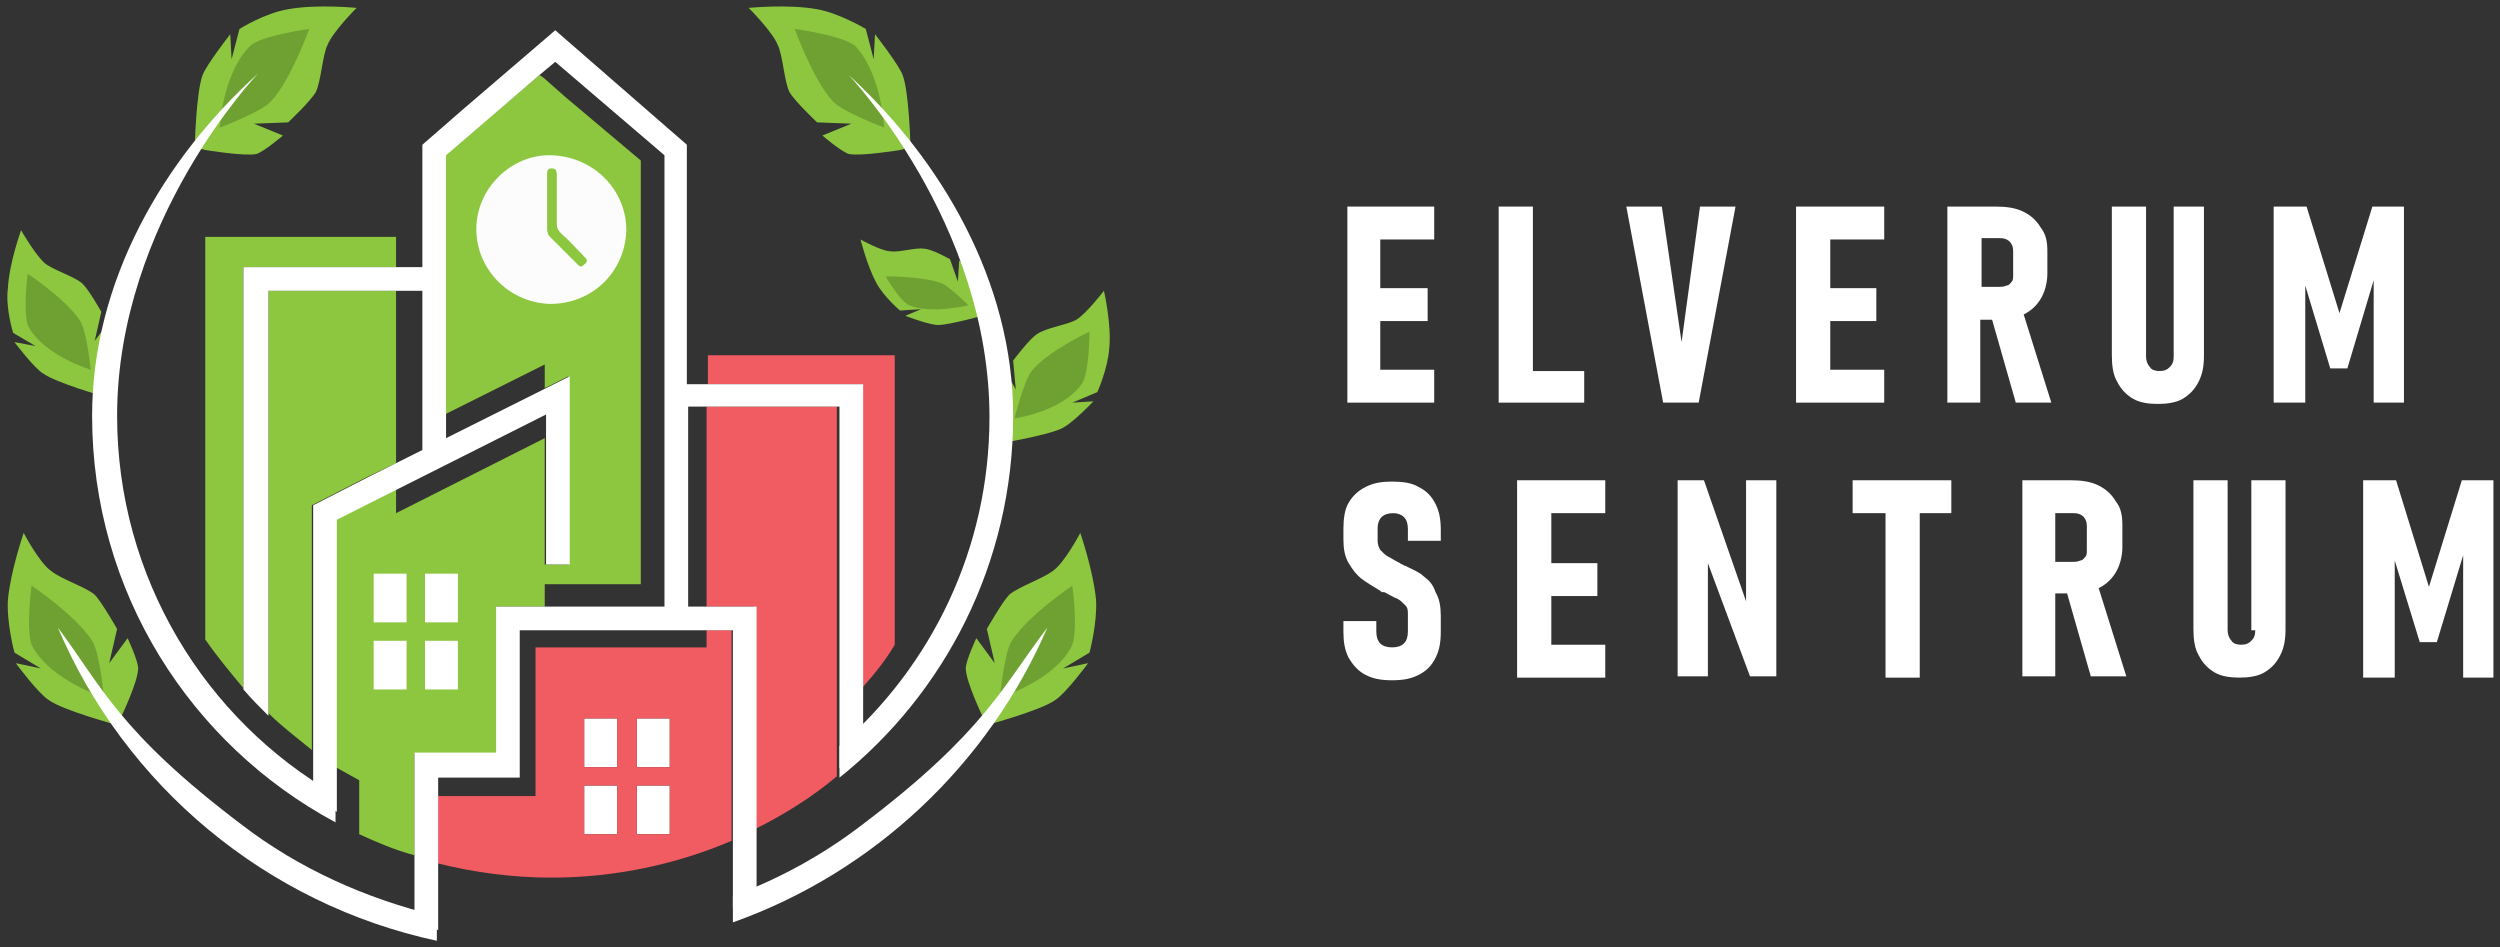 <?xml version="1.0" encoding="UTF-8"?> <!-- Generator: Adobe Illustrator 22.0.1, SVG Export Plug-In . SVG Version: 6.00 Build 0) --> <svg xmlns="http://www.w3.org/2000/svg" xmlns:xlink="http://www.w3.org/1999/xlink" version="1.1" id="Layer_1" x="0px" y="0px" viewBox="0 0 190 72" style="enable-background:new 0 0 190 72;" xml:space="preserve"><rect x="0" y="0" width="190" height="72" fill="#333333" stroke="none"/> <style type="text/css"> .st0{fill:#8DC63F;} .st1{fill:#6FA132;} .st2{fill:#FFFFFF;} .st3{fill:#F15B62;} .st4{fill:#FBFCFB;} </style> <g> <path class="st0" d="M41.3,5.9L41,5.7l-7.2,6.1v19.7l7.6-3.8v1.8l1.8-0.9v14.3h-1.8v-9.6L30.1,39v-1.8l-4.6,2.3v15.2v2.9v0.7l1.8,1 v4.1c1.3,0.6,2.7,1.2,4.2,1.6v-7.7h6.2V46.1h3.7v-1.7h7.3V12.2L43,7.4"></path> <path class="st0" d="M8,29.5c0,0,1.1-2.4,1.1-3.2c0-0.5-0.7-2-0.7-2l-1.2,1.6l0.5-2.2c0,0-1-1.8-1.5-2.2C5.6,21,4,20.5,3.4,20 c-0.7-0.6-1.8-2.5-1.8-2.5s-0.9,2.5-1,4.4C0.4,23.4,1,25.3,1,25.3l1.7,1L1.1,26c0,0,1.5,2,2.2,2.4c1,0.7,4.5,1.7,4.5,1.7L8,29.5z"></path> <path class="st1" d="M6.9,28.1c0,0-0.3-2.9-0.8-3.7c-1-1.6-4-3.6-4-3.6s-0.4,3.2,0.1,4.1C3.5,27.1,6.9,28.1,6.9,28.1"></path> <path class="st0" d="M75.9,33c0,0-0.8-2.5-0.7-3.3c0.1-0.5,1-1.9,1-1.9l1,1.8L77,27.4c0,0,1.2-1.6,1.8-2c0.7-0.5,2.3-0.7,3-1.1 c0.8-0.5,2.1-2.2,2.1-2.2s0.6,2.6,0.4,4.4c-0.1,1.5-0.9,3.3-0.9,3.3l-1.9,0.8l1.6-0.1c0,0-1.7,1.8-2.5,2.1 c-1.1,0.5-4.6,1.1-4.6,1.1L75.9,33z"></path> <path class="st1" d="M77.1,31.8c0,0,0.7-2.8,1.3-3.6c1.2-1.5,4.4-3,4.4-3s0,3.2-0.6,4C80.7,31.3,77.1,31.8,77.1,31.8"></path> <path class="st0" d="M74.9,23.4c0,0-0.3-2-0.7-2.6c-0.2-0.3-1.3-1-1.3-1l-0.1,1.6l-0.6-1.7c0,0-1.4-0.8-2-0.8 c-0.6-0.1-1.9,0.3-2.5,0.2c-0.7,0-2.3-0.9-2.3-0.9s0.5,2,1.2,3.3c0.6,1.1,1.8,2.1,1.8,2.1l1.6-0.1l-1.2,0.5c0,0,1.8,0.7,2.5,0.7 c0.9,0,3.7-0.8,3.7-0.8L74.9,23.4z"></path> <path class="st1" d="M73.6,23.2c0,0-1.5-1.5-2.1-1.7c-1.4-0.5-4.2-0.5-4.2-0.5s1.1,1.9,1.8,2.2C70.8,23.9,73.6,23.2,73.6,23.2"></path> <rect x="28.4" y="43.6" class="st2" width="2.5" height="3.7"></rect> <rect x="32.3" y="43.6" class="st2" width="2.5" height="3.7"></rect> <rect x="28.4" y="48.7" class="st2" width="2.5" height="3.7"></rect> <rect x="32.3" y="48.7" class="st2" width="2.5" height="3.7"></rect> <rect x="44.4" y="54.6" class="st2" width="2.5" height="3.7"></rect> <rect x="48.4" y="54.6" class="st2" width="2.5" height="3.7"></rect> <rect x="44.4" y="59.7" class="st2" width="2.5" height="3.7"></rect> <rect x="48.4" y="59.7" class="st2" width="2.5" height="3.7"></rect> <path class="st0" d="M68.4,11.4c0,0-3,0.5-3.9,0.3c-0.6-0.2-2-1.4-2-1.4l2.2-0.9l-2.6-0.1c0,0-1.7-1.6-2.1-2.3 c-0.4-0.8-0.5-2.8-0.9-3.6c-0.4-1-2.2-2.8-2.2-2.8s3-0.3,5.2,0.1c1.7,0.3,3.7,1.5,3.7,1.5l0.6,2.3l0.1-1.9c0,0,1.8,2.3,2.1,3.1 c0.5,1.3,0.6,5.5,0.6,5.5L68.4,11.4z"></path> <path class="st1" d="M67.2,9.7c0,0-3.2-1.2-3.9-2c-1.5-1.6-2.9-5.5-2.9-5.5s3.7,0.5,4.6,1.3C67,5.6,67.2,9.7,67.2,9.7"></path> <path class="st2" d="M64.5,5.7c0,0,10.7,11.2,10.7,26c0,10-4.4,18.9-11.4,25v2.4C71.8,52.7,77,42.8,77,31.6 C77,21.4,71.5,12.1,64.5,5.7"></path> <path class="st0" d="M15.6,11.4c0,0,3,0.5,3.9,0.3c0.6-0.2,2-1.4,2-1.4l-2.2-0.9l2.6-0.1c0,0,1.7-1.6,2.1-2.3 c0.4-0.8,0.5-2.8,0.9-3.6c0.4-1,2.2-2.8,2.2-2.8s-3-0.3-5.2,0.1c-1.8,0.3-3.7,1.5-3.7,1.5l-0.6,2.3l-0.1-1.9c0,0-1.8,2.3-2.1,3.1 c-0.5,1.3-0.6,5.5-0.6,5.5L15.6,11.4z"></path> <path class="st1" d="M16.7,9.7c0,0,3.2-1.2,3.9-2c1.5-1.6,2.9-5.5,2.9-5.5S19.8,2.7,19,3.5C16.9,5.6,16.7,9.7,16.7,9.7"></path> <path class="st2" d="M8.9,31.6c0-14.8,10.7-26,10.7-26C12.4,12.1,7,21.4,7,31.6c0,13.4,7.5,25,18.5,30.9v-2.1 C15.6,54.7,8.9,43.9,8.9,31.6"></path> <path class="st0" d="M20.4,52.4v1.8c1,1,2.2,1.9,3.3,2.8v-2.4V38.4l4.1-2.1l2.3-1.1V22.1h-9.7V52.4z"></path> <path class="st0" d="M18.5,52.3V20.3h11.6v-2.3H15.6v30.6C16.5,49.9,17.5,51.1,18.5,52.3"></path> <path class="st3" d="M65.5,52.3c0.9-1,1.8-2.1,2.5-3.3V27H53.8v2.2h11.7V52.3z"></path> <path class="st3" d="M57.4,63c2.2-1.1,4.3-2.4,6.2-4V30.9h-9.9v15.2h3.6V63z"></path> <path class="st3" d="M40.8,60.5h-7.6v5.1c2.8,0.7,5.7,1.1,8.7,1.1c4.8,0,9.5-1,13.7-2.8V47.9h-1.9v1.3h-13V60.5z M48.4,54.6h2.5 v3.7h-2.5V54.6z M48.4,59.7h2.5v3.7h-2.5V59.7z M44.4,54.6h2.5v3.7h-2.5V54.6z M44.4,59.7h2.5v3.7h-2.5V59.7z"></path> <path class="st0" d="M74.7,54.5c0,0-1.3-2.7-1.3-3.7c0-0.6,0.8-2.3,0.8-2.3l1.4,1.9l-0.6-2.6c0,0,1.2-2.1,1.7-2.6 c0.7-0.6,2.5-1.2,3.3-1.8c0.9-0.6,2.1-2.9,2.1-2.9s1,2.9,1.2,5.1c0.1,1.8-0.5,4-0.5,4l-2,1.2l1.9-0.4c0,0-1.7,2.3-2.5,2.8 c-1.1,0.8-5.2,1.9-5.2,1.9L74.7,54.5z"></path> <path class="st1" d="M76,53c0,0,0.3-3.4,0.9-4.3c1.2-1.9,4.6-4.2,4.6-4.2s0.5,3.7-0.1,4.7C80,51.8,76,53,76,53"></path> <path class="st0" d="M9.2,54.5c0,0,1.3-2.7,1.3-3.7c0-0.6-0.8-2.3-0.8-2.3l-1.4,1.9l0.6-2.6c0,0-1.2-2.1-1.7-2.6 c-0.7-0.6-2.6-1.2-3.3-1.8c-0.9-0.6-2.1-2.9-2.1-2.9s-1,2.9-1.2,5.1c-0.1,1.8,0.5,4,0.5,4l2,1.2l-1.9-0.4c0,0,1.7,2.3,2.5,2.8 c1.1,0.8,5.2,1.9,5.2,1.9L9.2,54.5z"></path> <path class="st1" d="M7.9,53c0,0-0.3-3.4-0.9-4.3c-1.2-1.9-4.6-4.2-4.6-4.2s-0.5,3.7,0.1,4.7C4,51.8,7.9,53,7.9,53"></path> <path class="st2" d="M33.2,69.6c-5.4-1.3-10.5-3.6-14.8-6.9c-9.4-7.1-10.7-10.6-14-15c5.1,12,15.8,21,28.8,23.8V69.6z"></path> <path class="st2" d="M65.5,62.7c-3,2.3-6.3,4.1-9.8,5.4v2c10.7-3.8,19.4-12,23.9-22.4C76.3,52,74.9,55.6,65.5,62.7"></path> <polygon class="st2" points="103.5,15.7 102.4,15.7 102.4,30.6 103.5,30.6 104.9,30.6 109,30.6 109,28.1 104.9,28.1 104.9,24.4 108.5,24.4 108.5,21.9 104.9,21.9 104.9,18.2 109,18.2 109,15.7 104.9,15.7 "></polygon> <polygon class="st2" points="116.5,15.7 113.9,15.7 113.9,30.6 115,30.6 116.5,30.6 120.4,30.6 120.4,28.2 116.5,28.2 "></polygon> <polygon class="st2" points="127.8,26 126.3,15.7 123.6,15.7 126.4,30.6 129.1,30.6 131.9,15.7 129.2,15.7 "></polygon> <polygon class="st2" points="143.2,28.1 139.1,28.1 139.1,24.4 142.6,24.4 142.6,21.9 139.1,21.9 139.1,18.2 143.2,18.2 143.2,15.7 139.1,15.7 137.7,15.7 136.5,15.7 136.5,30.6 137.7,30.6 139.1,30.6 143.2,30.6 "></polygon> <path class="st2" d="M153.8,23.9c0.6-0.3,1-0.7,1.3-1.2c0.3-0.5,0.5-1.2,0.5-1.9v-1.7c0-0.7-0.1-1.3-0.5-1.8 c-0.3-0.5-0.7-0.9-1.3-1.2c-0.6-0.3-1.3-0.4-2.1-0.4h-1.2h-1.4h-1.1v14.9h2.5v-6.3h0.9l1.8,6.3h2.7L153.8,23.9 C153.8,23.9,153.8,23.9,153.8,23.9 M150.6,18.1h1.3c0.2,0,0.4,0,0.6,0.1c0.2,0.1,0.3,0.2,0.4,0.4c0.1,0.2,0.1,0.4,0.1,0.6v1.7 c0,0.2,0,0.4-0.1,0.5c-0.1,0.1-0.2,0.3-0.4,0.3c-0.2,0.1-0.4,0.1-0.6,0.1h-1.3V18.1z"></path> <path class="st2" d="M167.8,15.7h-2.6v11.4c0,0.4-0.1,0.6-0.3,0.8c-0.2,0.2-0.4,0.3-0.8,0.3c-0.3,0-0.6-0.1-0.7-0.3 c-0.2-0.2-0.3-0.5-0.3-0.8V15.7h-2.6V27c0,0.8,0.1,1.5,0.4,2c0.3,0.6,0.7,1,1.2,1.3c0.5,0.3,1.2,0.4,1.9,0.4c0.7,0,1.4-0.1,1.9-0.4 c0.5-0.3,0.9-0.7,1.2-1.3c0.3-0.6,0.4-1.2,0.4-2V15.7z"></path> <polygon class="st2" points="177.8,23.8 175.3,15.7 172.8,15.7 172.8,30.6 175.2,30.6 175.2,21.7 177.1,28 178.4,28 180.4,21.3 180.4,30.6 182.7,30.6 182.7,15.7 180.3,15.7 "></polygon> <path class="st2" d="M108.2,43.8c-0.3-0.3-0.8-0.5-1.4-0.8c0,0,0,0,0,0c0,0,0,0,0,0c-0.1,0-0.2-0.1-0.2-0.1c-0.1,0-0.2-0.1-0.2-0.1 c-0.4-0.2-0.7-0.4-0.9-0.5c-0.2-0.1-0.4-0.3-0.6-0.5c-0.1-0.2-0.2-0.4-0.2-0.7v-1c0-0.3,0.1-0.6,0.3-0.8c0.2-0.2,0.5-0.3,0.9-0.3 c0.3,0,0.6,0.1,0.8,0.3c0.2,0.2,0.3,0.5,0.3,0.9v0.9l2.5,0v-0.8c0-0.8-0.1-1.4-0.4-2c-0.3-0.6-0.7-1-1.3-1.3 c-0.5-0.3-1.2-0.4-2-0.4c-0.8,0-1.4,0.1-2,0.4c-0.6,0.3-1,0.7-1.3,1.2c-0.3,0.5-0.4,1.2-0.4,2v0.8c0,0.7,0.1,1.3,0.4,1.8 c0.3,0.5,0.6,0.9,1,1.2c0.4,0.3,0.9,0.6,1.4,0.9l0.1,0.1c0,0,0.1,0,0.1,0c0,0,0,0,0.1,0c0.4,0.2,0.7,0.4,1,0.5 c0.2,0.1,0.4,0.3,0.6,0.5c0.2,0.2,0.2,0.4,0.2,0.7v1.3c0,0.4-0.1,0.7-0.3,0.9c-0.2,0.2-0.5,0.3-0.9,0.3c-0.4,0-0.7-0.1-0.9-0.3 c-0.2-0.2-0.3-0.5-0.3-0.9v-0.8l-2.5,0v0.8c0,0.8,0.1,1.4,0.4,2c0.3,0.5,0.7,1,1.3,1.3c0.6,0.3,1.2,0.4,2,0.4c0.8,0,1.4-0.1,2-0.4 c0.6-0.3,1-0.7,1.3-1.3c0.3-0.6,0.4-1.2,0.4-2v-1.2c0-0.7-0.1-1.3-0.4-1.8C108.9,44.4,108.6,44.1,108.2,43.8"></path> <polygon class="st2" points="122,49 117.9,49 117.9,45.3 121.4,45.3 121.4,42.8 117.9,42.8 117.9,39 122,39 122,36.5 117.9,36.5 116.5,36.5 115.3,36.5 115.3,51.5 116.5,51.5 117.9,51.5 122,51.5 "></polygon> <polygon class="st2" points="132.7,45.7 129.5,36.5 127.5,36.5 127.5,51.4 129.8,51.4 129.8,42.8 133,51.4 135,51.4 135,36.5 132.7,36.5 "></polygon> <polygon class="st2" points="143.3,51.5 145.9,51.5 145.9,39 148.3,39 148.3,36.5 140.8,36.5 140.8,39 143.3,39 "></polygon> <path class="st2" d="M159.5,44.7c0.6-0.3,1-0.7,1.3-1.2c0.3-0.5,0.5-1.2,0.5-1.9v-1.7c0-0.7-0.1-1.3-0.5-1.8 c-0.3-0.5-0.7-0.9-1.3-1.2c-0.6-0.3-1.3-0.4-2.1-0.4h-1.2h-1.4h-1.1v14.9h2.5v-6.3h0.9l1.8,6.3h2.7L159.5,44.7 C159.5,44.7,159.5,44.7,159.5,44.7 M156.2,39h1.3c0.2,0,0.4,0,0.6,0.1c0.2,0.1,0.3,0.2,0.4,0.4c0.1,0.2,0.1,0.4,0.1,0.6v1.7 c0,0.2,0,0.4-0.1,0.5c-0.1,0.1-0.2,0.3-0.4,0.3c-0.2,0.1-0.4,0.1-0.6,0.1h-1.3V39z"></path> <path class="st2" d="M171.4,47.9c0,0.4-0.1,0.6-0.3,0.8c-0.2,0.2-0.4,0.3-0.8,0.3c-0.3,0-0.6-0.1-0.7-0.3c-0.2-0.2-0.3-0.5-0.3-0.8 V36.5h-2.6v11.3c0,0.8,0.1,1.5,0.4,2c0.3,0.6,0.7,1,1.2,1.3c0.5,0.3,1.2,0.4,1.9,0.4c0.7,0,1.4-0.1,1.9-0.4 c0.5-0.3,0.9-0.7,1.2-1.3c0.3-0.6,0.4-1.2,0.4-2V36.5h-2.6V47.9z"></path> <polygon class="st2" points="187.1,36.5 184.6,44.6 182.1,36.5 179.6,36.5 179.6,51.5 182,51.5 182,42.6 183.9,48.8 185.2,48.8 187.2,42.2 187.2,51.5 189.5,51.5 189.5,36.5 "></polygon> <path class="st2" d="M42.2,4.7l8.3,7.1v34.3h-9.1h-3.7v11.1h-6.2v2.1V61v4.2v2.3v2.2l1.8,1v-1.9v-0.3V62v-1.5v-1.1v-0.3h6.2V47.9 h14.3h1.9v11.3h0v6.4h0V69l1.8-1v-3.4v-4.8v-2.8h0V46.1h-3.6h-1.6V30.9h1.6h9.9v22v1.5v1.9v0.1v2l1.8-2.3v-0.9v-1.9V53V29.2H53.8 h-1.6V11L42.2,2.3l-7,6L32.1,11v1.3v8H18.5v32.1c0.6,0.7,1.2,1.3,1.9,2V22.1h11.7v10.3v1.8l-4.2,2.1l-4.1,2.1v16.3v1.8v0.6v1.4v2.2 l1.8,1v-1.6v-0.6v-1.9v-2.9V39.5l15.9-8v1.8v9.6h1.8V28.6l-1.8,0.9l-7.6,3.8v-1.8V11.8L41,5.7L42.2,4.7L42.2,4.7z"></path> <path class="st4" d="M47.6,17.5c-0.1,3.2-2.6,5.6-5.8,5.6c-3.1-0.1-5.6-2.6-5.6-5.7c0-3.1,2.7-5.7,5.7-5.6 C45.1,11.9,47.6,14.4,47.6,17.5z M41.6,15.3c0,0.7,0,1.4,0,2.1c0,0.2,0,0.4,0.2,0.6c0.7,0.7,1.4,1.4,2.1,2.1c0.2,0.2,0.3,0.2,0.5,0 c0.3-0.2,0.2-0.4,0-0.5c-0.6-0.6-1.1-1.1-1.7-1.7c-0.3-0.3-0.4-0.5-0.4-0.9c0-1.2,0-2.5,0-3.7c0-0.3-0.1-0.4-0.4-0.4 c-0.3,0-0.3,0.1-0.3,0.4C41.6,13.9,41.6,14.6,41.6,15.3z"></path> <path class="st0" d="M41.6,15.3c0-0.7,0-1.4,0-2.1c0-0.2,0-0.4,0.3-0.4c0.3,0,0.4,0.1,0.4,0.4c0,1.2,0,2.5,0,3.7 c0,0.4,0.1,0.6,0.4,0.9c0.6,0.5,1.1,1.1,1.7,1.7c0.2,0.2,0.3,0.3,0,0.5c-0.2,0.2-0.3,0.2-0.5,0c-0.7-0.7-1.4-1.4-2.1-2.1 c-0.2-0.2-0.2-0.4-0.2-0.6C41.6,16.6,41.6,16,41.6,15.3z"></path> </g> </svg> 